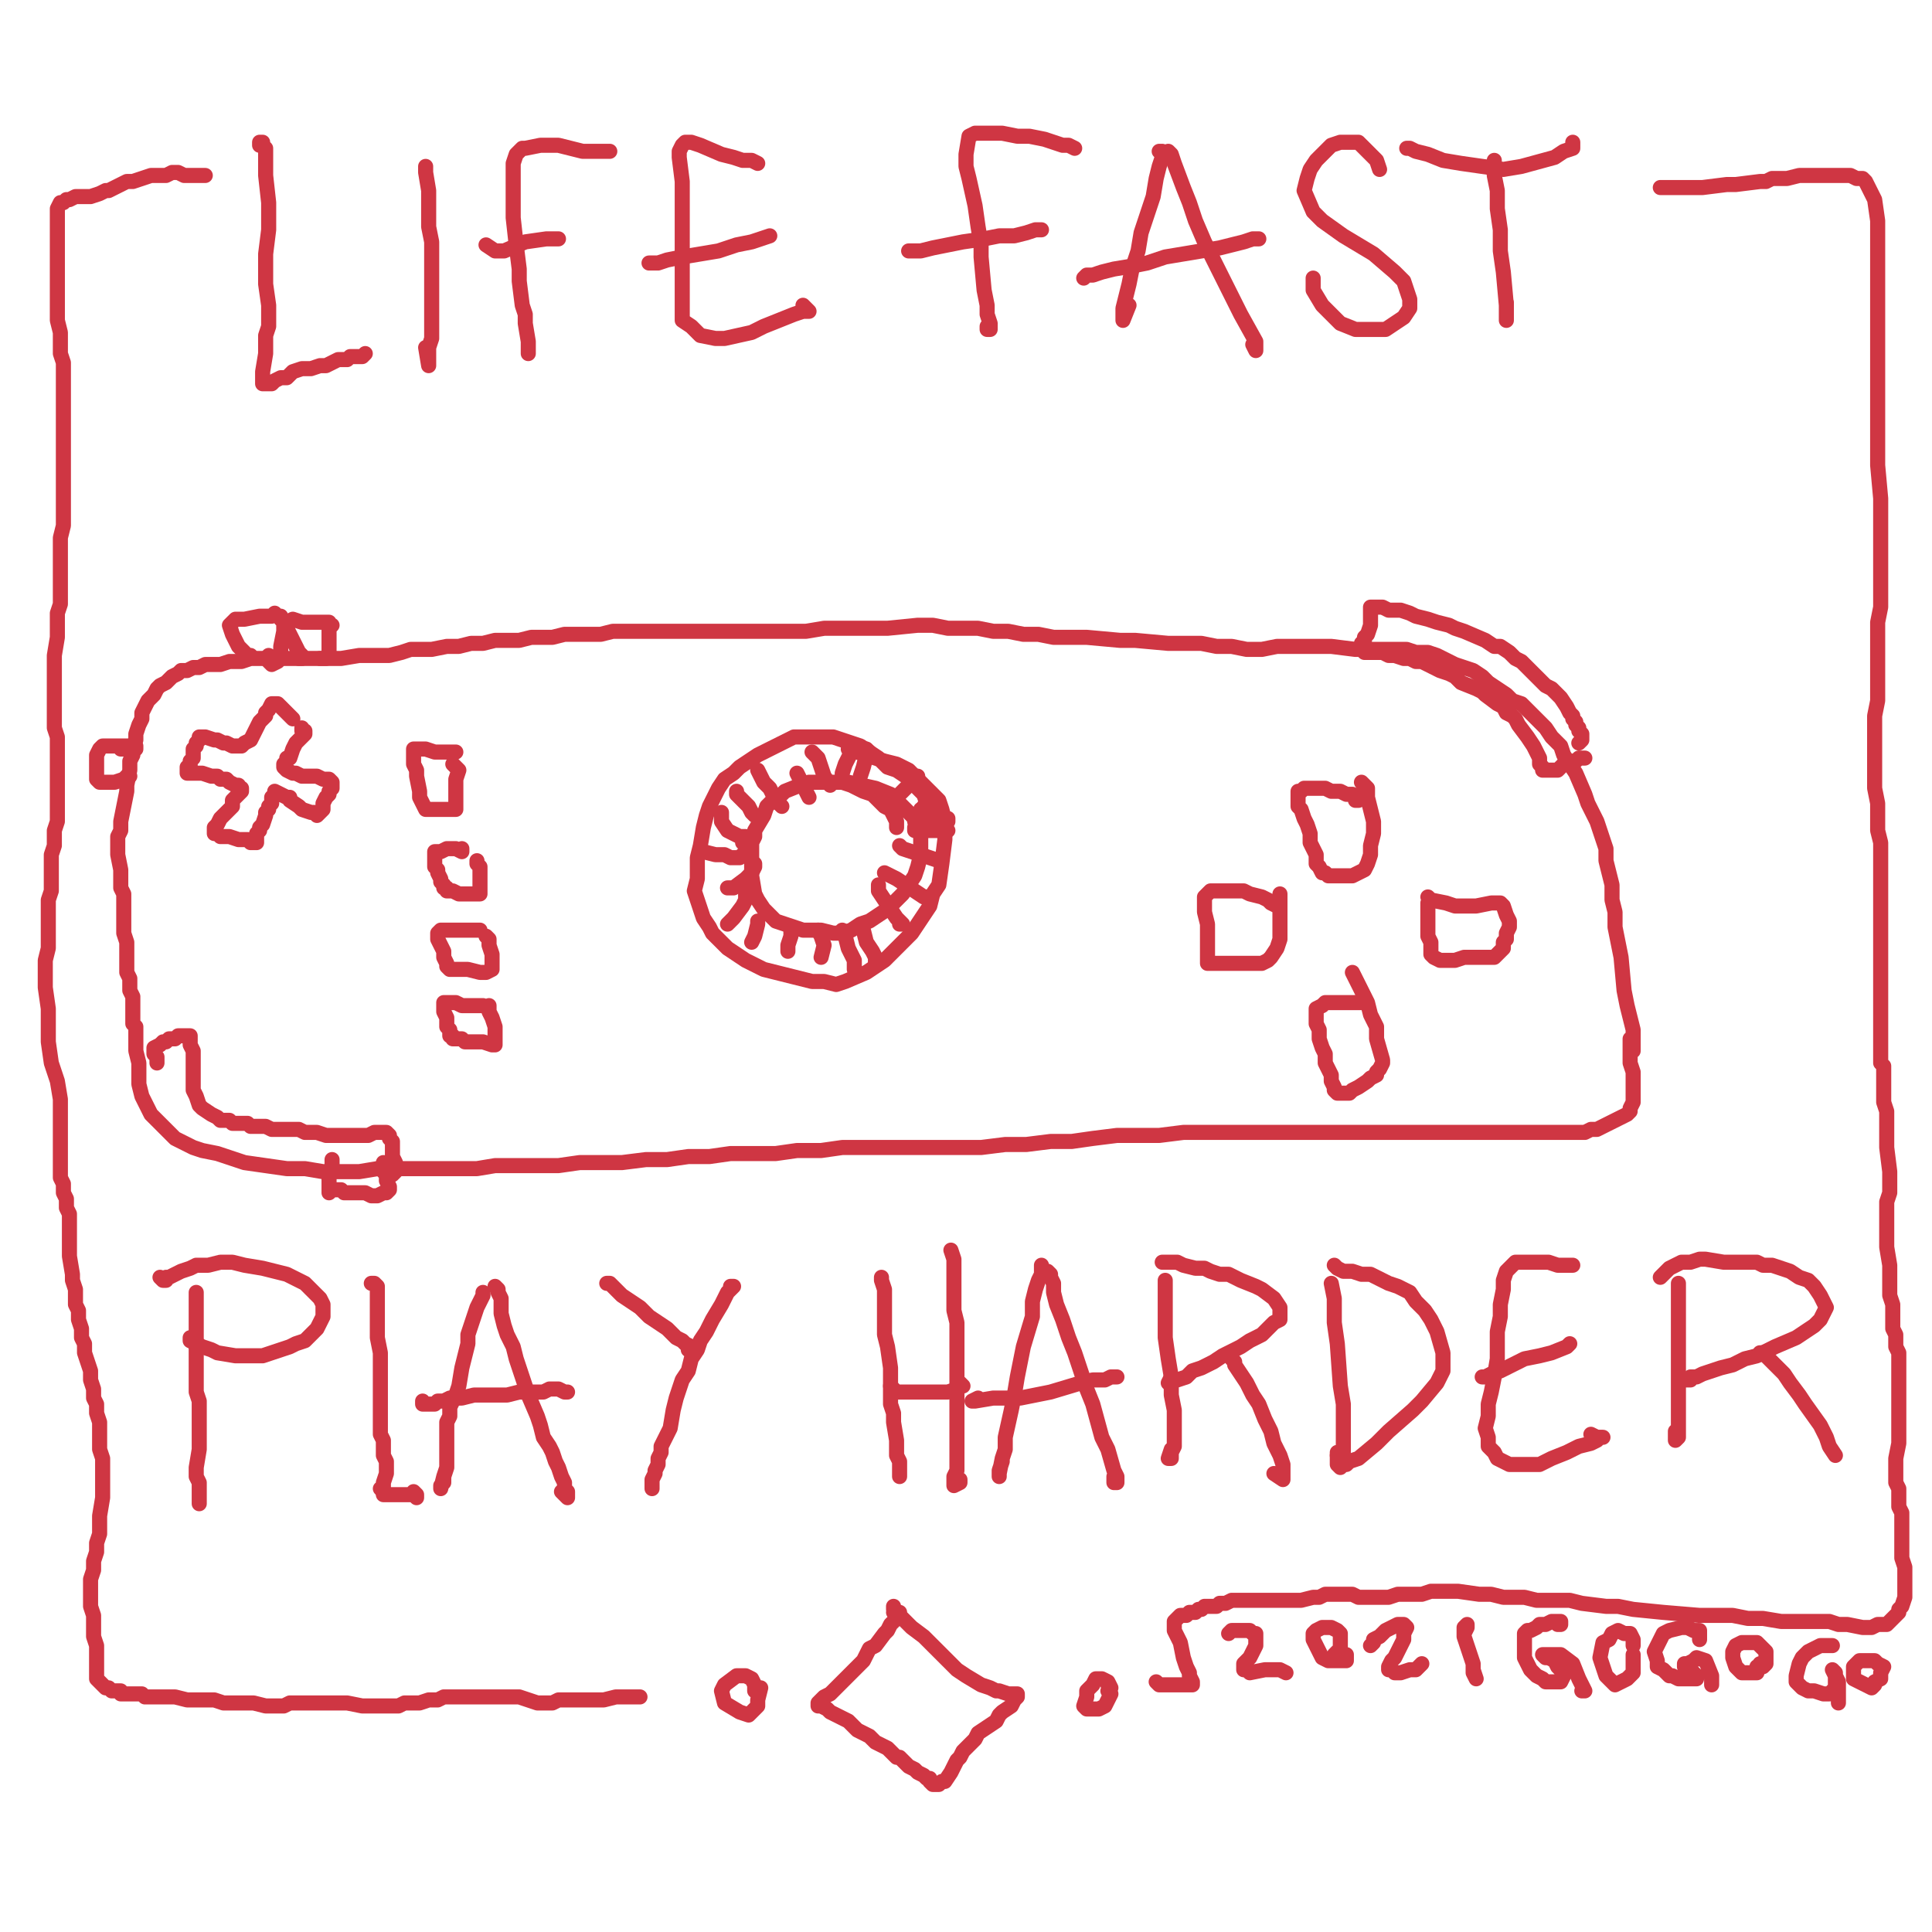 <?xml version="1.0" standalone="yes"?><svg width="640px" height="640px" xmlns="http://www.w3.org/2000/svg" version="1.1"><polyline points="541,348.125 541,347.125 541,345.125 541,341.125 540,337.125 539,333.125 538,328.125 537,317.125 536,312.125 535,307.125 535,302.125 534,298.125 534,293.125 533,289.125 532,285.125 532,281.125 531,278.125 529,272.125 526,266.125 525,263.125 522,256.125 520,253.125 518,250.125 517,247.125 514,244.125 512,241.125 510,239.125 506,235.125 504,233.125 501,232.125 499,230.125 496,228.125 493,226.125 491,224.125 488,222.125 485,221.125 482,220.125 476,217.125 473,216.125 469,216.125 466,215.125 458,215.125 454,215.125 449,215.125 441,214.125 437,214.125 433,214.125 428,214.125 423,214.125 418,215.125 413,215.125 408,214.125 403,214.125 398,213.125 387,213.125 376,212.125 371,212.125 360,211.125 354,211.125 349,211.125 344,210.125 339,210.125 334,209.125 329,209.125 324,208.125 319,208.125 314,208.125 309,207.125 304,207.125 294,208.125 288,208.125 278,208.125 273,208.125 267,209.125 261,209.125 251,209.125 246,209.125 241,209.125 236,209.125 231,209.125 221,209.125 217,209.125 212,209.125 208,209.125 203,209.125 199,210.125 195,210.125 191,210.125 187,210.125 183,211.125 179,211.125 176,211.125 172,212.125 168,212.125 164,212.125 160,213.125 156,213.125 152,214.125 148,214.125 143,215.125 140,215.125 136,215.125 133,216.125 129,217.125 125,217.125 122,217.125 119,217.125 113,218.125 109,218.125 106,218.125 103,218.125 100,218.125 97,218.125 95,218.125 92,218.125 89,218.125 87,218.125 85,218.125 83,218.125 80,219.125 78,219.125 76,219.125 73,220.125 70,220.125 68,220.125 66,221.125 64,221.125 62,222.125 60,222.125 59,223.125 57,224.125 56,225.125 55,226.125 53,227.125 52,228.125 52,228.125 51,230.125 50,231.125 49,232.125 48,234.125 47,236.125 47,238.125 46,240.125 45,243.125 45,245.125 44,247.125 44,250.125 43,252.125 43,255.125 42,260.125 42,262.125 41,267.125 40,272.125 40,275.125 39,277.125 39,280.125 39,283.125 40,288.125 40,291.125 40,294.125 41,296.125 41,299.125 41,302.125 41,307.125 41,309.125 42,312.125 42,314.125 42,318.125 42,320.125 42,322.125 43,324.125 43,326.125 43,328.125 44,330.125 44,332.125 44,333.125 44,335.125 44,337.125 44,339.125 45,340.125 45,342.125 45,344.125 45,346.125 45,348.125 46,352.125 46,355.125 46,357.125 46,359.125 47,363.125 48,365.125 49,367.125 50,369.125 52,371.125 54,373.125 56,375.125 58,377.125 64,380.125 67,381.125 72,382.125 81,385.125 95,387.125 101,387.125 107,388.125 113,388.125 119,388.125 125,387.125 131,387.125 138,387.125 144,387.125 151,387.125 158,387.125 164,386.125 171,386.125 178,386.125 185,386.125 192,385.125 199,385.125 206,385.125 214,384.125 221,384.125 228,383.125 235,383.125 242,382.125 249,382.125 257,382.125 264,381.125 272,381.125 279,380.125 287,380.125 294,380.125 302,380.125 310,380.125 318,380.125 325,380.125 333,379.125 340,379.125 348,378.125 355,378.125 362,377.125 370,376.125 377,376.125 384,376.125 392,375.125 399,375.125 407,375.125 414,375.125 421,375.125 428,375.125 434,375.125 441,375.125 447,375.125 453,375.125 459,375.125 465,375.125 471,375.125 476,375.125 482,375.125 487,375.125 492,375.125 497,375.125 502,375.125 506,375.125 510,375.125 513,375.125 517,375.125 520,375.125 522,375.125 525,375.125 527,374.125 529,374.125 531,373.125 533,372.125 535,371.125 537,370.125 539,369.125 540,368.125 540,367.125 541,365.125 541,363.125 541,361.125 541,358.125 541,355.125 540,352.125 540,348.125 540,344.125 " fill="none" stroke="#cf3643" stroke-width="5px" stroke-linecap="round" stroke-linejoin="round" /><polyline points="449,265.125 449,265.125 450,265.125 450,264.125 450,264.125 450,264.125 449,264.125 448,263.125 446,263.125 444,262.125 441,262.125 439,261.125 437,261.125 435,261.125 433,261.125 432,261.125 431,262.125 430,262.125 430,265.125 430,267.125 431,268.125 432,271.125 433,273.125 434,276.125 434,279.125 435,281.125 436,283.125 436,286.125 437,287.125 438,289.125 439,289.125 440,290.125 441,290.125 442,290.125 444,290.125 446,290.125 448,290.125 450,289.125 452,288.125 453,286.125 454,283.125 454,280.125 455,276.125 455,272.125 454,268.125 453,264.125 453,261.125 452,260.125 451,259.125 " fill="none" stroke="#cf3643" stroke-width="5px" stroke-linecap="round" stroke-linejoin="round" /><polyline points="423,300.125 423,300.125 421,299.125 420,298.125 418,297.125 414,296.125 412,295.125 410,295.125 408,295.125 405,295.125 403,295.125 401,295.125 400,296.125 399,297.125 399,298.125 399,300.125 399,302.125 400,306.125 400,311.125 400,315.125 400,318.125 400,319.125 402,319.125 404,319.125 405,319.125 407,319.125 412,319.125 416,319.125 418,319.125 420,318.125 421,317.125 423,314.125 424,311.125 424,304.125 424,300.125 424,296.125 " fill="none" stroke="#cf3643" stroke-width="5px" stroke-linecap="round" stroke-linejoin="round" /><polyline points="452,332.125 452,332.125 449,332.125 447,332.125 444,332.125 442,332.125 440,332.125 439,332.125 438,333.125 436,334.125 436,335.125 436,337.125 436,339.125 437,341.125 437,344.125 438,347.125 439,349.125 439,352.125 441,356.125 441,358.125 442,360.125 442,361.125 443,362.125 443,362.125 444,362.125 445,362.125 447,362.125 448,361.125 450,360.125 453,358.125 454,357.125 456,356.125 456,355.125 457,354.125 458,352.125 458,351.125 456,344.125 456,340.125 454,336.125 453,332.125 451,328.125 448,322.125 " fill="none" stroke="#cf3643" stroke-width="5px" stroke-linecap="round" stroke-linejoin="round" /><polyline points="473,299.125 473,299.125 473,300.125 473,301.125 473,303.125 473,305.125 473,308.125 473,310.125 474,312.125 474,315.125 474,316.125 475,317.125 477,318.125 478,318.125 480,318.125 482,318.125 485,317.125 487,317.125 489,317.125 493,317.125 495,317.125 497,315.125 498,314.125 498,312.125 499,311.125 499,309.125 500,307.125 500,305.125 499,303.125 498,300.125 497,299.125 496,299.125 494,299.125 489,300.125 486,300.125 482,300.125 479,299.125 474,298.125 473,297.125 " fill="none" stroke="#cf3643" stroke-width="5px" stroke-linecap="round" stroke-linejoin="round" /><polyline points="305,272.125 306,271.125 306,270.125 306,269.125 306,267.125 307,266.125 306,263.125 305,262.125 304,261.125 302,259.125 300,257.125 297,255.125 294,254.125 291,251.125 288,249.125 285,247.125 279,245.125 276,244.125 269,244.125 263,244.125 257,247.125 251,250.125 245,254.125 243,256.125 240,258.125 238,261.125 235,267.125 234,270.125 233,274.125 232,280.125 231,284.125 231,288.125 231,291.125 230,295.125 231,298.125 232,301.125 233,304.125 235,307.125 236,309.125 239,312.125 241,314.125 247,318.125 253,321.125 257,322.125 265,324.125 269,325.125 273,325.125 277,326.125 280,325.125 287,322.125 290,320.125 293,318.125 299,312.125 302,309.125 304,306.125 306,303.125 308,300.125 309,296.125 311,293.125 312,286.125 313,278.125 313,272.125 312,268.125 311,265.125 309,263.125 304,258.125 301,255.125 297,253.125 293,252.125 281,248.125 " fill="none" stroke="#cf3643" stroke-width="5px" stroke-linecap="round" stroke-linejoin="round" /><polyline points="297,274.125 297,272.125 296,270.125 295,268.125 293,267.125 291,265.125 289,263.125 286,262.125 284,261.125 282,260.125 279,259.125 274,259.125 271,259.125 268,259.125 265,260.125 260,262.125 258,264.125 256,265.125 254,267.125 253,270.125 250,275.125 250,277.125 249,279.125 249,282.125 249,285.125 249,287.125 249,290.125 250,296.125 251,298.125 253,301.125 255,303.125 257,305.125 260,306.125 263,307.125 266,308.125 269,308.125 272,308.125 276,309.125 279,309.125 282,308.125 285,306.125 288,305.125 291,303.125 294,301.125 299,296.125 301,293.125 303,290.125 304,287.125 305,283.125 305,276.125 303,271.125 295,263.125 290,261.125 281,259.125 " fill="none" stroke="#cf3643" stroke-width="5px" stroke-linecap="round" stroke-linejoin="round" /><polyline points="150,249.125 151,249.125 151,249.125 151,249.125 149,249.125 148,249.125 146,249.125 144,249.125 141,248.125 139,248.125 137,248.125 137,249.125 137,250.125 137,251.125 137,253.125 138,255.125 138,257.125 139,262.125 139,264.125 140,266.125 141,268.125 141,268.125 142,268.125 144,268.125 146,268.125 147,268.125 150,268.125 150,268.125 151,268.125 151,266.125 151,265.125 151,260.125 151,258.125 152,255.125 150,253.125 " fill="none" stroke="#cf3643" stroke-width="5px" stroke-linecap="round" stroke-linejoin="round" /><polyline points="153,281.125 153,282.125 153,282.125 151,281.125 150,281.125 149,281.125 148,281.125 146,282.125 145,282.125 144,282.125 144,283.125 144,284.125 144,285.125 144,286.125 144,287.125 145,288.125 145,289.125 146,291.125 146,292.125 147,293.125 147,294.125 148,294.125 148,295.125 149,295.125 150,295.125 152,296.125 153,296.125 156,296.125 157,296.125 158,296.125 158,296.125 159,296.125 159,295.125 159,293.125 159,291.125 159,289.125 159,287.125 158,286.125 158,285.125 " fill="none" stroke="#cf3643" stroke-width="5px" stroke-linecap="round" stroke-linejoin="round" /><polyline points="159,308.125 159,308.125 158,308.125 157,308.125 155,308.125 153,308.125 151,308.125 149,308.125 147,308.125 146,308.125 146,308.125 145,309.125 145,310.125 145,311.125 147,315.125 147,317.125 148,319.125 148,320.125 148,320.125 149,321.125 150,321.125 151,321.125 153,321.125 155,321.125 159,322.125 160,322.125 161,322.125 163,321.125 163,320.125 163,318.125 163,316.125 162,313.125 162,311.125 161,310.125 " fill="none" stroke="#cf3643" stroke-width="5px" stroke-linecap="round" stroke-linejoin="round" /><polyline points="159,333.125 160,333.125 160,333.125 160,333.125 160,333.125 159,333.125 158,333.125 157,333.125 155,333.125 153,333.125 151,332.125 149,332.125 148,332.125 147,332.125 147,333.125 147,334.125 147,335.125 148,337.125 148,338.125 148,340.125 149,341.125 149,342.125 149,343.125 150,343.125 150,344.125 151,344.125 153,344.125 154,345.125 158,345.125 160,345.125 163,346.125 164,346.125 164,346.125 164,344.125 164,342.125 164,340.125 163,337.125 162,335.125 162,333.125 " fill="none" stroke="#cf3643" stroke-width="5px" stroke-linecap="round" stroke-linejoin="round" /><polyline points="97,238.125 97,238.125 97,238.125 96,237.125 95,236.125 94,235.125 94,235.125 93,234.125 93,234.125 92,233.125 92,233.125 91,233.125 91,233.125 91,233.125 90,233.125 89,235.125 88,236.125 88,237.125 87,238.125 86,239.125 85,241.125 84,243.125 83,245.125 81,246.125 80,247.125 80,247.125 79,247.125 78,247.125 77,247.125 75,246.125 74,246.125 72,245.125 71,245.125 68,244.125 67,244.125 67,244.125 67,244.125 66,244.125 66,244.125 66,245.125 65,246.125 65,246.125 65,247.125 64,248.125 64,249.125 64,250.125 64,251.125 63,252.125 63,254.125 62,254.125 62,255.125 62,255.125 62,256.125 62,256.125 63,256.125 63,256.125 64,256.125 65,256.125 67,256.125 70,257.125 72,257.125 73,258.125 75,258.125 76,259.125 78,260.125 79,260.125 79,261.125 80,261.125 80,262.125 79,263.125 78,264.125 77,265.125 77,267.125 76,268.125 74,270.125 73,271.125 72,273.125 72,273.125 71,274.125 71,275.125 71,276.125 71,276.125 72,276.125 73,277.125 74,277.125 75,277.125 76,277.125 79,278.125 80,278.125 82,278.125 83,279.125 84,279.125 84,279.125 85,279.125 85,278.125 85,278.125 85,276.125 86,275.125 86,274.125 87,273.125 88,270.125 88,269.125 89,268.125 89,267.125 90,266.125 90,265.125 90,264.125 91,263.125 91,262.125 93,263.125 93,263.125 95,264.125 96,264.125 96,265.125 99,267.125 100,268.125 103,269.125 104,269.125 105,270.125 105,270.125 106,269.125 106,269.125 107,268.125 107,267.125 107,266.125 108,264.125 109,263.125 109,262.125 110,261.125 110,261.125 110,260.125 110,260.125 110,259.125 109,258.125 108,258.125 107,258.125 105,257.125 104,257.125 101,257.125 100,257.125 98,256.125 97,256.125 95,255.125 95,255.125 94,254.125 94,254.125 94,253.125 95,252.125 95,251.125 96,251.125 97,248.125 98,246.125 99,245.125 101,243.125 101,242.125 100,242.125 100,241.125 " fill="none" stroke="#cf3643" stroke-width="5px" stroke-linecap="round" stroke-linejoin="round" /><polyline points="525,251.125 524,251.125 523,251.125 522,252.125 521,252.125 520,253.125 518,253.125 516,255.125 514,255.125 513,255.125 512,255.125 511,255.125 511,255.125 511,254.125 511,254.125 510,253.125 510,252.125 510,251.125 509,249.125 508,247.125 506,244.125 503,240.125 502,238.125 501,237.125 499,236.125 498,234.125 496,233.125 492,230.125 491,229.125 489,228.125 484,226.125 482,224.125 480,223.125 477,222.125 475,221.125 473,220.125 471,219.125 469,219.125 467,218.125 465,218.125 462,217.125 460,217.125 458,216.125 456,216.125 454,216.125 453,216.125 452,216.125 451,215.125 451,215.125 451,214.125 451,214.125 451,213.125 452,212.125 452,211.125 453,210.125 454,207.125 454,204.125 454,203.125 454,202.125 454,201.125 455,201.125 455,201.125 456,201.125 458,201.125 460,202.125 462,202.125 464,202.125 467,203.125 469,204.125 473,205.125 476,206.125 480,207.125 482,208.125 485,209.125 492,212.125 495,214.125 497,214.125 500,216.125 502,218.125 504,219.125 506,221.125 508,223.125 510,225.125 512,227.125 514,228.125 516,230.125 517,231.125 519,234.125 520,236.125 521,237.125 521,238.125 522,239.125 522,240.125 523,241.125 523,242.125 524,243.125 524,243.125 524,244.125 524,245.125 523,246.125 " fill="none" stroke="#cf3643" stroke-width="5px" stroke-linecap="round" stroke-linejoin="round" /><polyline points="40,248.125 41,248.125 43,248.125 44,248.125 45,248.125 45,248.125 45,248.125 45,247.125 44,247.125 42,247.125 41,247.125 38,247.125 36,247.125 35,247.125 34,247.125 33,248.125 32,250.125 32,251.125 32,252.125 32,254.125 32,256.125 32,257.125 32,258.125 33,259.125 35,259.125 38,259.125 41,258.125 42,257.125 43,257.125 " fill="none" stroke="#cf3643" stroke-width="5px" stroke-linecap="round" stroke-linejoin="round" /><polyline points="83,217.125 83,217.125 82,217.125 82,217.125 82,217.125 81,217.125 81,217.125 81,216.125 79,214.125 78,212.125 77,210.125 76,207.125 77,206.125 78,205.125 79,205.125 81,205.125 86,204.125 88,204.125 90,204.125 91,203.125 92,204.125 93,204.125 93,205.125 94,206.125 94,207.125 94,209.125 93,214.125 93,216.125 93,217.125 92,219.125 90,220.125 90,220.125 89,219.125 89,217.125 " fill="none" stroke="#cf3643" stroke-width="5px" stroke-linecap="round" stroke-linejoin="round" /><polyline points="99,218.125 100,218.125 100,218.125 100,218.125 100,217.125 99,216.125 98,214.125 97,212.125 96,210.125 95,208.125 95,206.125 95,206.125 97,205.125 100,206.125 101,206.125 103,206.125 107,206.125 109,206.125 109,207.125 109,207.125 110,207.125 109,208.125 109,209.125 109,211.125 109,215.125 109,217.125 108,218.125 106,218.125 " fill="none" stroke="#cf3643" stroke-width="5px" stroke-linecap="round" stroke-linejoin="round" /><polyline points="130,389.125 131,388.125 131,388.125 131,387.125 131,386.125 131,385.125 130,383.125 130,380.125 130,378.125 129,377.125 129,376.125 128,375.125 127,375.125 126,375.125 125,375.125 125,375.125 124,375.125 122,376.125 121,376.125 119,376.125 117,376.125 114,376.125 112,376.125 111,376.125 108,376.125 105,375.125 101,375.125 99,374.125 97,374.125 94,374.125 92,374.125 90,374.125 88,373.125 85,373.125 83,373.125 82,372.125 80,372.125 79,372.125 77,372.125 76,371.125 75,371.125 73,371.125 72,370.125 70,369.125 67,367.125 66,366.125 65,363.125 64,361.125 64,360.125 64,356.125 64,354.125 64,352.125 64,348.125 63,346.125 63,345.125 63,344.125 63,343.125 63,343.125 62,343.125 61,343.125 60,343.125 59,343.125 58,344.125 56,344.125 55,345.125 54,345.125 53,346.125 51,347.125 51,347.125 51,349.125 52,350.125 52,352.125 " fill="none" stroke="#cf3643" stroke-width="5px" stroke-linecap="round" stroke-linejoin="round" /><polyline points="127,385.125 127,386.125 127,386.125 127,386.125 127,387.125 127,388.125 128,389.125 128,390.125 128,391.125 129,393.125 129,394.125 129,394.125 128,395.125 127,395.125 125,396.125 124,396.125 123,396.125 121,395.125 119,395.125 117,395.125 114,395.125 113,394.125 111,394.125 110,394.125 109,395.125 109,395.125 109,395.125 109,394.125 109,393.125 109,392.125 109,390.125 110,387.125 110,384.125 " fill="none" stroke="#cf3643" stroke-width="5px" stroke-linecap="round" stroke-linejoin="round" /><polyline points="65,428.125 65,428.125 65,428.125 65,429.125 65,430.125 65,431.125 65,432.125 65,435.125 65,438.125 65,441.125 65,444.125 65,448.125 65,451.125 65,455.125 65,458.125 65,461.125 66,464.125 66,466.125 66,469.125 66,472.125 66,475.125 66,478.125 66,480.125 65,486.125 65,489.125 66,491.125 66,494.125 66,495.125 66,498.125 66,498.125 66,497.125 " fill="none" stroke="#cf3643" stroke-width="5px" stroke-linecap="round" stroke-linejoin="round" /><polyline points="53,423.125 54,424.125 54,424.125 55,424.125 55,423.125 56,423.125 58,422.125 60,421.125 63,420.125 65,419.125 69,419.125 73,418.125 77,418.125 81,419.125 87,420.125 91,421.125 95,422.125 101,425.125 103,427.125 106,430.125 107,432.125 107,434.125 107,436.125 105,440.125 101,444.125 98,445.125 96,446.125 93,447.125 87,449.125 86,449.125 83,449.125 80,449.125 78,449.125 72,448.125 70,447.125 67,446.125 65,445.125 63,444.125 63,444.125 63,443.125 " fill="none" stroke="#cf3643" stroke-width="5px" stroke-linecap="round" stroke-linejoin="round" /><polyline points="123,425.125 124,425.125 125,426.125 125,427.125 125,429.125 125,431.125 125,434.125 125,436.125 125,443.125 126,448.125 126,453.125 126,456.125 126,459.125 126,464.125 126,466.125 126,469.125 126,473.125 126,475.125 127,477.125 127,480.125 127,482.125 128,484.125 128,488.125 127,491.125 127,492.125 127,493.125 127,494.125 126,493.125 " fill="none" stroke="#cf3643" stroke-width="5px" stroke-linecap="round" stroke-linejoin="round" /><polyline points="160,428.125 160,429.125 159,431.125 158,433.125 156,439.125 155,442.125 155,445.125 154,449.125 153,453.125 152,459.125 151,462.125 149,466.125 149,469.125 148,471.125 148,474.125 148,476.125 148,479.125 148,481.125 148,483.125 148,484.125 148,486.125 147,489.125 147,491.125 146,492.125 146,493.125 146,493.125 147,489.125 " fill="none" stroke="#cf3643" stroke-width="5px" stroke-linecap="round" stroke-linejoin="round" /><polyline points="164,426.125 164,426.125 165,427.125 165,428.125 166,430.125 166,432.125 166,435.125 167,439.125 168,442.125 170,446.125 171,450.125 174,459.125 175,462.125 178,469.125 179,472.125 180,476.125 182,479.125 183,481.125 184,484.125 185,486.125 186,489.125 187,491.125 187,493.125 188,494.125 188,495.125 188,496.125 186,494.125 " fill="none" stroke="#cf3643" stroke-width="5px" stroke-linecap="round" stroke-linejoin="round" /><polyline points="188,461.125 188,461.125 187,461.125 185,460.125 182,460.125 180,461.125 176,461.125 172,461.125 168,462.125 164,462.125 160,462.125 157,462.125 153,463.125 151,463.125 149,463.125 147,464.125 145,464.125 144,465.125 143,465.125 140,465.125 140,465.125 140,465.125 140,464.125 " fill="none" stroke="#cf3643" stroke-width="5px" stroke-linecap="round" stroke-linejoin="round" /><polyline points="201,425.125 202,425.125 204,427.125 206,429.125 209,431.125 212,433.125 215,436.125 218,438.125 221,440.125 223,442.125 224,443.125 226,444.125 227,445.125 229,446.125 229,446.125 229,447.125 228,447.125 " fill="none" stroke="#cf3643" stroke-width="5px" stroke-linecap="round" stroke-linejoin="round" /><polyline points="242,426.125 243,426.125 242,427.125 242,427.125 241,428.125 240,430.125 239,432.125 236,437.125 234,441.125 232,444.125 231,447.125 229,450.125 228,454.125 226,457.125 225,460.125 224,463.125 223,467.125 222,473.125 221,475.125 220,477.125 219,479.125 219,481.125 218,483.125 218,485.125 217,487.125 217,488.125 216,490.125 216,491.125 216,492.125 216,493.125 216,491.125 " fill="none" stroke="#cf3643" stroke-width="5px" stroke-linecap="round" stroke-linejoin="round" /><polyline points="137,494.125 138,495.125 138,496.125 138,496.125 138,496.125 138,496.125 137,495.125 136,495.125 135,495.125 134,495.125 133,495.125 131,495.125 130,495.125 129,495.125 128,495.125 128,495.125 128,495.125 127,495.125 127,495.125 " fill="none" stroke="#cf3643" stroke-width="5px" stroke-linecap="round" stroke-linejoin="round" /><polyline points="292,423.125 292,424.125 293,427.125 293,429.125 293,437.125 293,442.125 294,446.125 295,453.125 295,461.125 295,465.125 296,468.125 296,471.125 297,477.125 297,479.125 297,482.125 298,484.125 298,486.125 298,487.125 298,488.125 298,489.125 298,489.125 298,487.125 " fill="none" stroke="#cf3643" stroke-width="5px" stroke-linecap="round" stroke-linejoin="round" /><polyline points="295,459.125 296,460.125 297,461.125 298,461.125 302,461.125 305,461.125 308,461.125 313,461.125 314,461.125 317,460.125 318,459.125 319,459.125 319,459.125 318,458.125 318,458.125 " fill="none" stroke="#cf3643" stroke-width="5px" stroke-linecap="round" stroke-linejoin="round" /><polyline points="315,414.125 316,417.125 316,421.125 316,425.125 316,429.125 316,434.125 317,438.125 317,444.125 317,448.125 317,453.125 317,461.125 317,465.125 317,469.125 317,473.125 317,477.125 317,483.125 317,485.125 317,487.125 316,489.125 316,492.125 318,491.125 318,490.125 " fill="none" stroke="#cf3643" stroke-width="5px" stroke-linecap="round" stroke-linejoin="round" /><polyline points="345,419.125 345,419.125 345,420.125 345,422.125 344,424.125 343,427.125 342,431.125 342,436.125 339,446.125 338,451.125 337,456.125 336,462.125 335,467.125 333,476.125 333,480.125 332,483.125 331,488.125 331,489.125 331,487.125 332,484.125 332,483.125 " fill="none" stroke="#cf3643" stroke-width="5px" stroke-linecap="round" stroke-linejoin="round" /><polyline points="347,421.125 348,422.125 348,423.125 349,425.125 349,428.125 350,432.125 352,437.125 354,443.125 356,448.125 358,454.125 360,460.125 362,465.125 365,476.125 367,480.125 369,487.125 370,489.125 370,490.125 370,491.125 370,491.125 369,491.125 369,489.125 " fill="none" stroke="#cf3643" stroke-width="5px" stroke-linecap="round" stroke-linejoin="round" /><polyline points="370,456.125 370,456.125 368,456.125 366,457.125 362,457.125 358,458.125 348,461.125 343,462.125 338,463.125 333,463.125 329,463.125 323,464.125 323,464.125 322,464.125 324,463.125 " fill="none" stroke="#cf3643" stroke-width="5px" stroke-linecap="round" stroke-linejoin="round" /><polyline points="386,424.125 386,427.125 386,433.125 386,437.125 386,443.125 387,450.125 388,456.125 388,462.125 389,467.125 389,471.125 389,479.125 388,481.125 388,482.125 388,483.125 387,483.125 388,480.125 " fill="none" stroke="#cf3643" stroke-width="5px" stroke-linecap="round" stroke-linejoin="round" /><polyline points="385,418.125 385,418.125 386,418.125 386,418.125 388,418.125 390,418.125 392,419.125 396,420.125 399,420.125 401,421.125 404,422.125 407,422.125 411,424.125 416,426.125 418,427.125 422,430.125 424,433.125 424,437.125 422,438.125 420,440.125 418,442.125 414,444.125 411,446.125 405,449.125 402,451.125 398,453.125 395,454.125 393,456.125 390,457.125 389,457.125 388,458.125 387,458.125 387,458.125 387,458.125 388,456.125 " fill="none" stroke="#cf3643" stroke-width="5px" stroke-linecap="round" stroke-linejoin="round" /><polyline points="407,449.125 408,449.125 408,450.125 408,450.125 409,451.125 409,452.125 411,455.125 413,458.125 415,462.125 417,465.125 419,470.125 421,474.125 422,478.125 424,482.125 425,485.125 425,488.125 425,489.125 425,490.125 422,488.125 " fill="none" stroke="#cf3643" stroke-width="5px" stroke-linecap="round" stroke-linejoin="round" /><polyline points="441,425.125 442,430.125 442,434.125 442,438.125 443,445.125 444,459.125 445,465.125 445,477.125 445,481.125 444,484.125 444,485.125 444,486.125 443,485.125 443,484.125 443,481.125 " fill="none" stroke="#cf3643" stroke-width="5px" stroke-linecap="round" stroke-linejoin="round" /><polyline points="442,419.125 443,420.125 445,421.125 446,421.125 448,421.125 451,422.125 454,422.125 460,425.125 463,426.125 467,428.125 469,431.125 472,434.125 474,437.125 476,441.125 478,448.125 478,454.125 476,458.125 471,464.125 468,467.125 460,474.125 456,478.125 450,483.125 447,484.125 446,485.125 444,484.125 443,482.125 " fill="none" stroke="#cf3643" stroke-width="5px" stroke-linecap="round" stroke-linejoin="round" /><polyline points="521,419.125 520,419.125 519,419.125 516,419.125 513,418.125 510,418.125 507,418.125 504,418.125 502,418.125 500,420.125 499,421.125 498,424.125 498,427.125 497,432.125 497,436.125 496,441.125 496,446.125 496,450.125 495,456.125 494,461.125 493,465.125 493,469.125 492,473.125 493,476.125 493,479.125 495,481.125 496,483.125 498,484.125 500,485.125 502,485.125 505,485.125 510,485.125 514,483.125 519,481.125 523,479.125 527,478.125 529,477.125 530,476.125 531,476.125 531,476.125 529,476.125 527,475.125 " fill="none" stroke="#cf3643" stroke-width="5px" stroke-linecap="round" stroke-linejoin="round" /><polyline points="520,445.125 519,446.125 514,448.125 510,449.125 505,450.125 501,452.125 497,454.125 494,455.125 492,456.125 491,456.125 491,456.125 492,456.125 " fill="none" stroke="#cf3643" stroke-width="5px" stroke-linecap="round" stroke-linejoin="round" /><polyline points="556,425.125 556,427.125 556,433.125 556,437.125 556,450.125 556,456.125 556,465.125 556,470.125 556,473.125 556,476.125 555,477.125 555,477.125 555,476.125 555,474.125 " fill="none" stroke="#cf3643" stroke-width="5px" stroke-linecap="round" stroke-linejoin="round" /><polyline points="550,423.125 551,422.125 552,421.125 553,420.125 555,419.125 557,418.125 560,418.125 563,417.125 565,417.125 571,418.125 575,418.125 578,418.125 582,418.125 584,419.125 587,419.125 590,420.125 593,421.125 596,423.125 599,424.125 601,426.125 603,429.125 604,431.125 605,433.125 604,435.125 603,437.125 601,439.125 598,441.125 595,443.125 588,446.125 582,449.125 578,450.125 574,452.125 570,453.125 567,454.125 564,455.125 562,456.125 561,456.125 560,456.125 559,457.125 559,457.125 558,457.125 558,457.125 558,457.125 559,457.125 560,457.125 " fill="none" stroke="#cf3643" stroke-width="5px" stroke-linecap="round" stroke-linejoin="round" /><polyline points="583,448.125 584,448.125 585,449.125 586,450.125 587,451.125 591,455.125 593,458.125 596,462.125 598,465.125 603,472.125 605,476.125 606,479.125 608,482.125 608,482.125 608,482.125 " fill="none" stroke="#cf3643" stroke-width="5px" stroke-linecap="round" stroke-linejoin="round" /><polyline points="304,257.125 304,257.125 304,258.125 301,260.125 298,263.125 295,265.125 294,266.125 " fill="none" stroke="#cf3643" stroke-width="5px" stroke-linecap="round" stroke-linejoin="round" /><polyline points="287,248.125 288,249.125 287,250.125 286,254.125 285,257.125 " fill="none" stroke="#cf3643" stroke-width="5px" stroke-linecap="round" stroke-linejoin="round" /><polyline points="282,248.125 282,249.125 281,251.125 280,253.125 279,256.125 279,258.125 " fill="none" stroke="#cf3643" stroke-width="5px" stroke-linecap="round" stroke-linejoin="round" /><polyline points="269,249.125 271,251.125 272,254.125 273,257.125 275,260.125 " fill="none" stroke="#cf3643" stroke-width="5px" stroke-linecap="round" stroke-linejoin="round" /><polyline points="264,256.125 265,258.125 266,260.125 267,262.125 268,264.125 " fill="none" stroke="#cf3643" stroke-width="5px" stroke-linecap="round" stroke-linejoin="round" /><polyline points="251,255.125 252,257.125 253,259.125 255,261.125 256,263.125 258,266.125 259,267.125 " fill="none" stroke="#cf3643" stroke-width="5px" stroke-linecap="round" stroke-linejoin="round" /><polyline points="244,262.125 244,263.125 245,264.125 247,266.125 248,267.125 249,269.125 250,270.125 " fill="none" stroke="#cf3643" stroke-width="5px" stroke-linecap="round" stroke-linejoin="round" /><polyline points="239,269.125 239,271.125 239,272.125 241,275.125 243,276.125 245,277.125 247,277.125 248,278.125 248,279.125 246,279.125 " fill="none" stroke="#cf3643" stroke-width="5px" stroke-linecap="round" stroke-linejoin="round" /><polyline points="233,282.125 237,283.125 240,283.125 242,284.125 245,284.125 246,283.125 247,283.125 247,283.125 " fill="none" stroke="#cf3643" stroke-width="5px" stroke-linecap="round" stroke-linejoin="round" /><polyline points="241,294.125 243,294.125 247,291.125 249,289.125 250,287.125 250,286.125 " fill="none" stroke="#cf3643" stroke-width="5px" stroke-linecap="round" stroke-linejoin="round" /><polyline points="241,306.125 243,304.125 246,300.125 247,298.125 247,296.125 " fill="none" stroke="#cf3643" stroke-width="5px" stroke-linecap="round" stroke-linejoin="round" /><polyline points="249,312.125 250,310.125 251,306.125 251,305.125 " fill="none" stroke="#cf3643" stroke-width="5px" stroke-linecap="round" stroke-linejoin="round" /><polyline points="261,315.125 261,313.125 262,310.125 262,307.125 262,307.125 " fill="none" stroke="#cf3643" stroke-width="5px" stroke-linecap="round" stroke-linejoin="round" /><polyline points="272,317.125 273,313.125 272,310.125 271,308.125 " fill="none" stroke="#cf3643" stroke-width="5px" stroke-linecap="round" stroke-linejoin="round" /><polyline points="283,321.125 283,320.125 283,318.125 281,314.125 280,310.125 279,308.125 " fill="none" stroke="#cf3643" stroke-width="5px" stroke-linecap="round" stroke-linejoin="round" /><polyline points="290,318.125 290,319.125 290,317.125 289,315.125 287,312.125 286,308.125 285,307.125 " fill="none" stroke="#cf3643" stroke-width="5px" stroke-linecap="round" stroke-linejoin="round" /><polyline points="298,306.125 299,306.125 297,304.125 293,298.125 291,295.125 291,293.125 291,293.125 " fill="none" stroke="#cf3643" stroke-width="5px" stroke-linecap="round" stroke-linejoin="round" /><polyline points="306,297.125 307,297.125 306,297.125 303,295.125 300,293.125 297,291.125 293,289.125 " fill="none" stroke="#cf3643" stroke-width="5px" stroke-linecap="round" stroke-linejoin="round" /><polyline points="311,285.125 308,284.125 302,282.125 299,281.125 298,280.125 " fill="none" stroke="#cf3643" stroke-width="5px" stroke-linecap="round" stroke-linejoin="round" /><polyline points="314,275.125 310,275.125 306,275.125 303,275.125 303,274.125 " fill="none" stroke="#cf3643" stroke-width="5px" stroke-linecap="round" stroke-linejoin="round" /><polyline points="314,271.125 314,272.125 312,272.125 309,272.125 305,272.125 303,272.125 " fill="none" stroke="#cf3643" stroke-width="5px" stroke-linecap="round" stroke-linejoin="round" /><polyline points="311,268.125 305,268.125 " fill="none" stroke="#cf3643" stroke-width="5px" stroke-linecap="round" stroke-linejoin="round" /><polyline points="296,534.125 296,534.125 297,534.125 297,535.125 297,535.125 297,536.125 296,537.125 295,538.125 294,540.125 293,541.125 290,545.125 288,546.125 287,548.125 286,550.125 283,553.125 282,554.125 281,555.125 280,556.125 279,557.125 278,558.125 277,559.125 275,561.125 273,562.125 272,563.125 271,564.125 271,564.125 271,565.125 271,565.125 272,565.125 272,565.125 274,566.125 275,567.125 279,569.125 281,570.125 283,572.125 284,573.125 286,574.125 288,575.125 290,577.125 294,579.125 295,580.125 297,582.125 298,582.125 299,583.125 300,584.125 301,585.125 303,586.125 304,587.125 306,588.125 307,589.125 308,589.125 308,590.125 309,591.125 310,591.125 311,591.125 312,590.125 313,590.125 315,587.125 317,583.125 318,582.125 319,580.125 321,578.125 323,576.125 324,574.125 327,572.125 330,570.125 331,568.125 332,567.125 335,565.125 336,563.125 337,562.125 337,561.125 337,561.125 337,561.125 335,561.125 334,561.125 331,560.125 330,560.125 328,559.125 325,558.125 320,555.125 317,553.125 312,548.125 310,546.125 306,542.125 302,539.125 300,537.125 298,535.125 298,534.125 297,534.125 296,533.125 296,532.125 " fill="none" stroke="#cf3643" stroke-width="5px" stroke-linecap="round" stroke-linejoin="round" /><polyline points="250,560.125 250,558.125 249,556.125 247,555.125 244,555.125 240,558.125 239,560.125 240,564.125 245,567.125 248,568.125 251,565.125 251,563.125 252,559.125 " fill="none" stroke="#cf3643" stroke-width="5px" stroke-linecap="round" stroke-linejoin="round" /><polyline points="367,560.125 368,559.125 367,557.125 365,556.125 363,556.125 362,558.125 360,560.125 360,562.125 359,565.125 360,566.125 362,566.125 364,566.125 366,565.125 367,563.125 368,561.125 367,558.125 " fill="none" stroke="#cf3643" stroke-width="5px" stroke-linecap="round" stroke-linejoin="round" /><polyline points="86,48.125 86,47.125 87,47.125 87,47.125 87,48.125 88,49.125 88,51.125 88,54.125 88,58.125 89,67.125 89,76.125 88,84.125 88,87.125 88,94.125 89,101.125 89,105.125 89,108.125 88,111.125 88,115.125 88,117.125 87,123.125 87,125.125 87,126.125 87,127.125 88,127.125 88,127.125 90,127.125 91,126.125 93,125.125 95,125.125 97,123.125 100,122.125 103,122.125 106,121.125 108,121.125 112,119.125 115,119.125 116,118.125 118,118.125 119,118.125 120,118.125 121,117.125 " fill="none" stroke="#cf3643" stroke-width="5px" stroke-linecap="round" stroke-linejoin="round" /><polyline points="141,55.125 141,55.125 141,57.125 142,63.125 142,67.125 142,75.125 143,80.125 143,88.125 143,92.125 143,98.125 143,102.125 143,107.125 143,109.125 143,112.125 142,115.125 142,118.125 142,120.125 142,121.125 142,121.125 141,115.125 " fill="none" stroke="#cf3643" stroke-width="5px" stroke-linecap="round" stroke-linejoin="round" /><polyline points="201,50.125 201,50.125 202,50.125 201,50.125 199,50.125 196,50.125 193,50.125 189,49.125 185,48.125 179,48.125 174,49.125 173,49.125 172,50.125 171,51.125 170,54.125 170,60.125 170,63.125 170,68.125 170,72.125 171,81.125 172,89.125 172,93.125 173,101.125 174,104.125 174,107.125 175,113.125 175,115.125 175,117.125 175,117.125 175,117.125 175,114.125 " fill="none" stroke="#cf3643" stroke-width="5px" stroke-linecap="round" stroke-linejoin="round" /><polyline points="185,79.125 185,79.125 185,79.125 184,79.125 181,79.125 174,80.125 167,83.125 164,83.125 161,81.125 " fill="none" stroke="#cf3643" stroke-width="5px" stroke-linecap="round" stroke-linejoin="round" /><polyline points="251,54.125 249,53.125 246,53.125 243,52.125 239,51.125 232,48.125 229,47.125 227,47.125 226,48.125 225,50.125 225,52.125 226,60.125 226,65.125 226,71.125 226,76.125 226,80.125 226,85.125 226,90.125 226,99.125 226,102.125 226,106.125 229,108.125 232,111.125 237,112.125 240,112.125 249,110.125 253,108.125 258,106.125 263,104.125 266,103.125 267,103.125 268,103.125 268,103.125 266,101.125 " fill="none" stroke="#cf3643" stroke-width="5px" stroke-linecap="round" stroke-linejoin="round" /><polyline points="255,78.125 255,78.125 252,79.125 249,80.125 244,81.125 238,83.125 232,84.125 226,85.125 221,86.125 218,87.125 216,87.125 215,87.125 217,87.125 " fill="none" stroke="#cf3643" stroke-width="5px" stroke-linecap="round" stroke-linejoin="round" /><polyline points="356,49.125 356,49.125 354,48.125 352,48.125 349,47.125 346,46.125 341,45.125 337,45.125 332,44.125 329,44.125 325,44.125 323,44.125 321,45.125 320,51.125 320,55.125 321,59.125 323,68.125 324,75.125 325,81.125 325,85.125 326,96.125 327,101.125 327,104.125 328,107.125 328,108.125 328,109.125 327,109.125 327,108.125 " fill="none" stroke="#cf3643" stroke-width="5px" stroke-linecap="round" stroke-linejoin="round" /><polyline points="345,76.125 343,76.125 340,77.125 336,78.125 331,78.125 326,79.125 319,80.125 314,81.125 309,82.125 305,83.125 302,83.125 301,83.125 301,83.125 " fill="none" stroke="#cf3643" stroke-width="5px" stroke-linecap="round" stroke-linejoin="round" /><polyline points="384,50.125 385,50.125 385,52.125 384,55.125 383,59.125 382,65.125 380,71.125 378,77.125 377,83.125 375,89.125 374,94.125 372,102.125 372,104.125 372,105.125 372,106.125 372,106.125 374,101.125 " fill="none" stroke="#cf3643" stroke-width="5px" stroke-linecap="round" stroke-linejoin="round" /><polyline points="387,50.125 388,51.125 389,54.125 392,62.125 394,67.125 396,73.125 399,80.125 405,92.125 411,104.125 416,113.125 416,116.125 416,116.125 415,114.125 " fill="none" stroke="#cf3643" stroke-width="5px" stroke-linecap="round" stroke-linejoin="round" /><polyline points="417,79.125 415,79.125 412,80.125 408,81.125 404,82.125 398,83.125 392,84.125 386,85.125 380,87.125 375,88.125 369,89.125 365,90.125 362,91.125 360,91.125 359,92.125 360,91.125 " fill="none" stroke="#cf3643" stroke-width="5px" stroke-linecap="round" stroke-linejoin="round" /><polyline points="457,56.125 456,53.125 454,51.125 452,49.125 450,47.125 447,47.125 444,47.125 441,48.125 439,50.125 436,53.125 434,56.125 433,59.125 432,63.125 435,70.125 438,73.125 445,78.125 450,81.125 455,84.125 462,90.125 465,93.125 467,99.125 467,102.125 465,105.125 459,109.125 449,109.125 444,107.125 441,104.125 438,101.125 435,96.125 435,92.125 " fill="none" stroke="#cf3643" stroke-width="5px" stroke-linecap="round" stroke-linejoin="round" /><polyline points="495,53.125 495,55.125 495,58.125 496,63.125 496,69.125 497,76.125 497,83.125 498,90.125 499,101.125 499,104.125 499,106.125 499,102.125 499,100.125 " fill="none" stroke="#cf3643" stroke-width="5px" stroke-linecap="round" stroke-linejoin="round" /><polyline points="521,47.125 521,48.125 521,49.125 518,50.125 515,52.125 504,55.125 498,56.125 484,54.125 478,53.125 473,51.125 469,50.125 467,49.125 466,49.125 " fill="none" stroke="#cf3643" stroke-width="5px" stroke-linecap="round" stroke-linejoin="round" /><polyline points="211,562.125 212,562.125 212,562.125 212,562.125 212,562.125 211,562.125 210,562.125 207,562.125 206,562.125 204,562.125 200,563.125 197,563.125 194,563.125 192,563.125 190,563.125 185,563.125 183,564.125 181,564.125 178,564.125 175,563.125 172,562.125 169,562.125 166,562.125 163,562.125 156,562.125 153,562.125 150,562.125 147,562.125 145,563.125 142,563.125 139,564.125 137,564.125 134,564.125 132,565.125 129,565.125 127,565.125 125,565.125 122,565.125 120,565.125 115,564.125 112,564.125 110,564.125 106,564.125 103,564.125 100,564.125 98,564.125 96,564.125 94,565.125 91,565.125 88,565.125 84,564.125 82,564.125 76,564.125 74,564.125 71,563.125 69,563.125 67,563.125 65,563.125 63,563.125 62,563.125 58,562.125 56,562.125 55,562.125 53,562.125 52,562.125 51,562.125 49,562.125 48,562.125 47,561.125 46,561.125 44,561.125 43,561.125 41,561.125 40,561.125 40,560.125 39,560.125 38,560.125 37,560.125 36,559.125 35,559.125 34,558.125 33,557.125 33,557.125 32,556.125 32,555.125 32,554.125 32,550.125 32,545.125 31,542.125 31,539.125 31,535.125 30,532.125 30,529.125 30,526.125 30,523.125 31,520.125 31,517.125 32,514.125 32,511.125 33,508.125 33,502.125 34,496.125 34,493.125 34,490.125 34,486.125 34,483.125 33,480.125 33,474.125 33,471.125 32,468.125 32,465.125 31,463.125 31,460.125 30,457.125 30,454.125 29,451.125 28,448.125 28,445.125 27,443.125 27,440.125 26,437.125 26,434.125 25,432.125 25,427.125 24,424.125 24,422.125 23,416.125 23,414.125 23,412.125 23,409.125 23,407.125 23,404.125 23,402.125 22,400.125 22,397.125 21,395.125 21,392.125 20,390.125 20,387.125 20,384.125 20,382.125 20,376.125 20,373.125 20,367.125 20,364.125 19,358.125 18,355.125 17,352.125 16,345.125 16,342.125 16,338.125 16,334.125 15,327.125 15,324.125 15,318.125 16,314.125 16,311.125 16,308.125 16,305.125 16,301.125 16,298.125 17,295.125 17,289.125 17,286.125 17,283.125 18,280.125 18,278.125 18,275.125 19,272.125 19,270.125 19,267.125 19,265.125 19,262.125 19,259.125 19,254.125 19,250.125 19,247.125 19,244.125 18,241.125 18,237.125 18,231.125 18,227.125 18,224.125 18,221.125 18,217.125 19,211.125 19,207.125 19,203.125 20,200.125 20,196.125 20,193.125 20,189.125 20,186.125 20,182.125 20,178.125 21,174.125 21,171.125 21,167.125 21,164.125 21,160.125 21,156.125 21,153.125 21,149.125 21,145.125 21,138.125 21,131.125 21,124.125 21,120.125 20,117.125 20,110.125 19,106.125 19,103.125 19,100.125 19,97.125 19,93.125 19,90.125 19,87.125 19,84.125 19,81.125 19,78.125 19,75.125 19,73.125 19,71.125 19,69.125 20,67.125 21,67.125 22,66.125 23,66.125 25,65.125 26,65.125 28,65.125 30,65.125 33,64.125 35,63.125 36,63.125 38,62.125 40,61.125 42,60.125 44,60.125 47,59.125 50,58.125 53,58.125 55,58.125 57,57.125 59,57.125 61,58.125 63,58.125 65,58.125 66,58.125 67,58.125 68,58.125 " fill="none" stroke="#cf3643" stroke-width="5px" stroke-linecap="round" stroke-linejoin="round" /><polyline points="550,62.125 552,62.125 553,62.125 554,62.125 556,62.125 558,62.125 564,62.125 572,61.125 575,61.125 583,60.125 585,60.125 587,59.125 590,59.125 592,59.125 596,58.125 599,58.125 602,58.125 607,58.125 611,58.125 613,58.125 615,59.125 617,59.125 618,60.125 619,62.125 620,64.125 621,66.125 622,73.125 622,77.125 622,82.125 622,87.125 622,92.125 622,98.125 622,103.125 622,109.125 622,115.125 622,121.125 622,133.125 622,138.125 622,144.125 622,149.125 622,154.125 623,165.125 623,170.125 623,175.125 623,180.125 623,185.125 623,190.125 623,196.125 623,201.125 622,206.125 622,211.125 622,216.125 622,227.125 622,232.125 621,237.125 621,247.125 621,252.125 621,256.125 621,261.125 622,266.125 622,270.125 622,275.125 623,279.125 623,284.125 623,288.125 623,292.125 623,297.125 623,301.125 623,311.125 623,315.125 623,320.125 623,325.125 623,329.125 623,337.125 623,341.125 623,345.125 623,352.125 624,353.125 624,357.125 624,361.125 624,365.125 625,368.125 625,372.125 625,376.125 625,380.125 626,388.125 626,392.125 626,395.125 625,398.125 625,404.125 625,407.125 625,410.125 625,413.125 626,419.125 626,421.125 626,424.125 626,426.125 626,429.125 627,432.125 627,434.125 627,436.125 627,438.125 627,440.125 628,442.125 628,446.125 629,448.125 629,450.125 629,452.125 629,454.125 629,456.125 629,458.125 629,462.125 629,464.125 629,467.125 629,469.125 629,471.125 629,473.125 629,478.125 628,483.125 628,485.125 628,488.125 628,491.125 629,493.125 629,496.125 629,499.125 630,501.125 630,504.125 630,507.125 630,511.125 630,513.125 630,516.125 631,519.125 631,522.125 631,524.125 631,527.125 631,529.125 630,532.125 629,533.125 629,534.125 628,535.125 627,536.125 626,537.125 625,538.125 624,538.125 622,538.125 620,539.125 617,539.125 612,538.125 609,538.125 606,537.125 598,537.125 590,537.125 584,536.125 579,536.125 574,535.125 568,535.125 563,535.125 551,534.125 541,533.125 536,532.125 532,532.125 524,531.125 520,530.125 517,530.125 513,530.125 509,530.125 505,529.125 502,529.125 498,529.125 494,528.125 490,528.125 483,527.125 480,527.125 474,527.125 471,528.125 468,528.125 463,528.125 460,529.125 457,529.125 452,529.125 450,529.125 448,528.125 445,528.125 441,528.125 439,528.125 437,529.125 435,529.125 431,530.125 429,530.125 427,530.125 423,530.125 421,530.125 419,530.125 416,530.125 414,530.125 412,530.125 410,530.125 408,530.125 406,531.125 404,531.125 403,532.125 401,532.125 399,532.125 398,533.125 397,533.125 396,534.125 395,534.125 394,534.125 393,535.125 392,535.125 391,535.125 390,536.125 390,536.125 389,537.125 389,538.125 389,539.125 389,540.125 390,542.125 391,544.125 392,549.125 393,552.125 394,554.125 394,555.125 395,557.125 395,558.125 395,558.125 394,558.125 394,558.125 393,558.125 392,558.125 391,558.125 388,558.125 384,558.125 383,557.125 " fill="none" stroke="#cf3643" stroke-width="5px" stroke-linecap="round" stroke-linejoin="round" /><polyline points="407,541.125 408,540.125 409,540.125 412,540.125 413,540.125 414,540.125 415,541.125 416,541.125 416,543.125 416,545.125 415,547.125 414,549.125 413,550.125 412,551.125 412,552.125 412,553.125 413,553.125 414,554.125 419,553.125 424,553.125 426,554.125 426,554.125 " fill="none" stroke="#cf3643" stroke-width="5px" stroke-linecap="round" stroke-linejoin="round" /><polyline points="442,548.125 443,547.125 444,547.125 444,545.125 444,543.125 444,541.125 443,540.125 441,539.125 439,539.125 438,539.125 436,540.125 435,541.125 435,543.125 436,545.125 437,547.125 438,549.125 440,550.125 442,550.125 444,550.125 446,550.125 446,549.125 446,548.125 " fill="none" stroke="#cf3643" stroke-width="5px" stroke-linecap="round" stroke-linejoin="round" /><polyline points="454,545.125 454,545.125 454,545.125 455,544.125 455,543.125 457,542.125 459,540.125 461,539.125 463,538.125 465,538.125 466,539.125 465,541.125 465,543.125 464,545.125 463,547.125 462,549.125 461,550.125 460,552.125 460,553.125 461,553.125 462,554.125 464,554.125 467,553.125 469,553.125 470,552.125 471,551.125 471,551.125 471,551.125 " fill="none" stroke="#cf3643" stroke-width="5px" stroke-linecap="round" stroke-linejoin="round" /><polyline points="485,541.125 486,539.125 486,538.125 486,538.125 486,538.125 485,539.125 485,542.125 486,545.125 487,548.125 488,551.125 488,554.125 489,556.125 489,556.125 488,553.125 " fill="none" stroke="#cf3643" stroke-width="5px" stroke-linecap="round" stroke-linejoin="round" /><polyline points="516,538.125 516,538.125 517,538.125 517,538.125 517,538.125 517,538.125 517,537.125 516,537.125 515,537.125 514,537.125 512,538.125 510,538.125 509,539.125 507,540.125 506,540.125 505,541.125 505,543.125 505,545.125 505,547.125 505,549.125 506,551.125 507,553.125 509,555.125 511,556.125 512,557.125 514,557.125 516,557.125 517,557.125 518,555.125 517,553.125 516,552.125 515,550.125 513,549.125 512,549.125 511,548.125 511,548.125 511,548.125 514,548.125 517,548.125 521,551.125 523,556.125 524,558.125 525,560.125 524,560.125 " fill="none" stroke="#cf3643" stroke-width="5px" stroke-linecap="round" stroke-linejoin="round" /><polyline points="541,545.125 541,543.125 540,541.125 538,541.125 536,540.125 534,541.125 533,543.125 531,544.125 530,549.125 531,552.125 532,555.125 534,557.125 535,558.125 539,556.125 541,554.125 541,551.125 541,548.125 " fill="none" stroke="#cf3643" stroke-width="5px" stroke-linecap="round" stroke-linejoin="round" /><polyline points="563,543.125 563,542.125 563,540.125 561,540.125 559,539.125 557,539.125 553,540.125 551,541.125 550,543.125 549,545.125 548,547.125 549,550.125 549,552.125 551,553.125 553,555.125 554,555.125 556,556.125 559,556.125 561,556.125 562,556.125 562,555.125 562,555.125 561,554.125 560,553.125 559,553.125 558,552.125 558,551.125 559,551.125 561,550.125 562,549.125 565,550.125 567,555.125 567,556.125 567,558.125 " fill="none" stroke="#cf3643" stroke-width="5px" stroke-linecap="round" stroke-linejoin="round" /><polyline points="582,552.125 584,552.125 585,551.125 585,547.125 584,546.125 582,544.125 579,544.125 577,544.125 575,545.125 574,547.125 574,549.125 575,552.125 577,554.125 579,554.125 582,554.125 583,551.125 " fill="none" stroke="#cf3643" stroke-width="5px" stroke-linecap="round" stroke-linejoin="round" /><polyline points="607,545.125 607,545.125 607,545.125 607,545.125 605,545.125 603,545.125 601,546.125 599,547.125 597,549.125 596,551.125 595,555.125 595,557.125 597,559.125 599,560.125 601,560.125 604,561.125 606,561.125 608,559.125 608,559.125 608,557.125 608,556.125 608,555.125 607,553.125 608,554.125 608,555.125 609,557.125 609,560.125 609,562.125 609,564.125 " fill="none" stroke="#cf3643" stroke-width="5px" stroke-linecap="round" stroke-linejoin="round" /><polyline points="621,557.125 623,556.125 623,554.125 624,552.125 622,551.125 621,550.125 616,550.125 614,552.125 614,554.125 614,556.125 618,558.125 620,559.125 621,558.125 " fill="none" stroke="#cf3643" stroke-width="5px" stroke-linecap="round" stroke-linejoin="round" /></svg>
